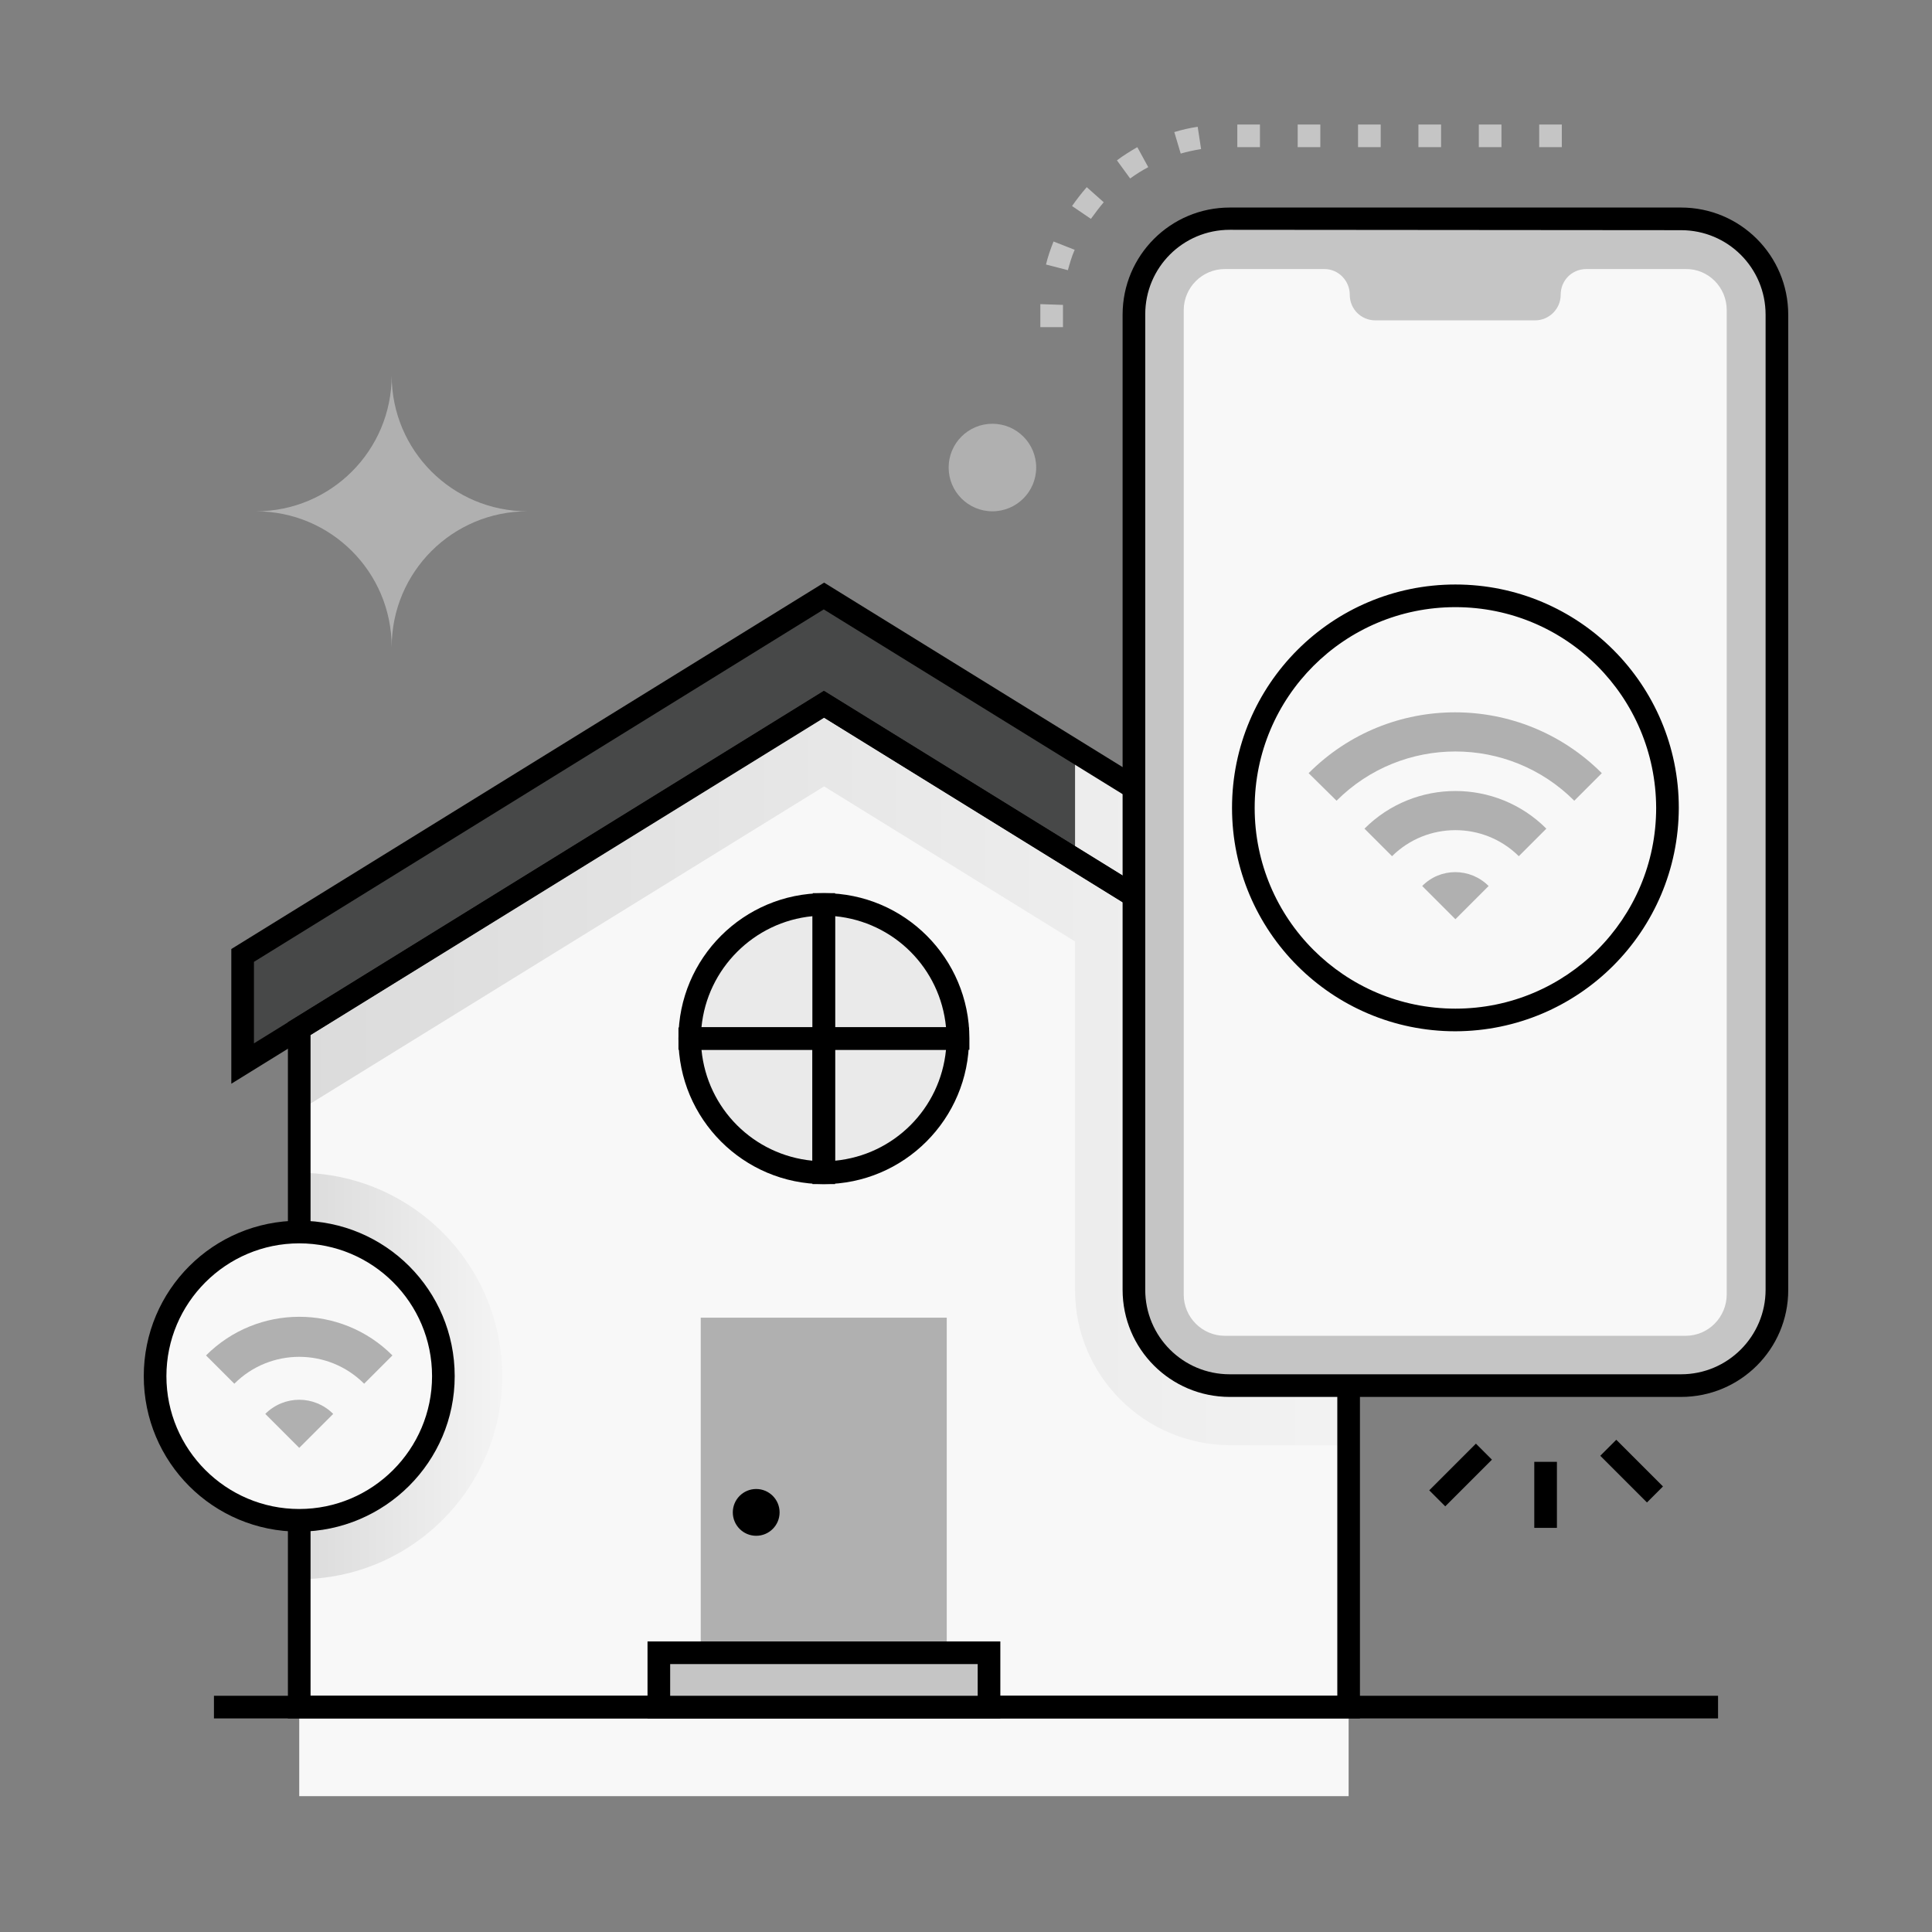 <svg xmlns="http://www.w3.org/2000/svg" xmlns:xlink="http://www.w3.org/1999/xlink" id="Layer_1" x="0px" y="0px" viewBox="0 0 512 512" style="enable-background:new 0 0 512 512;" xml:space="preserve"><rect x="0" y="0" width="512" height="512" fill="#808080" stroke="none"/><style type="text/css">	.st0{fill:#F8F8F8;}	.st1{fill:url(#SVGID_1_);}	.st2{fill:#474848;}	.st3{fill:url(#SVGID_00000028324594853019546560000012996965672033552782_);}	.st4{fill:#B0B0B0;}	.st5{fill:#C5C5C5;}	.st6{fill:#EAEAEA;}</style><g>	<g id="Smarthome">		<polygon class="st0" points="357.4,272.6 357.4,452.4 79.3,452.4 79.3,272.6 218.3,186.6   "></polygon>		<rect x="79.3" y="452.4" class="st0" width="278.1" height="23.6"></rect>					<linearGradient id="SVGID_1_" gradientUnits="userSpaceOnUse" x1="79.3" y1="371.35" x2="133.1" y2="371.35" gradientTransform="matrix(1 0 0 -1 0 736)">			<stop offset="0" style="stop-color:#DBDBDB"></stop>			<stop offset="1" style="stop-color:#F4F4F4"></stop>		</linearGradient>		<path class="st1" d="M133.1,364.7c0,29.7-24.1,53.8-53.8,53.8V310.8C109,310.9,133.1,335,133.1,364.7z"></path>		<polygon class="st2" points="372.4,253.2 372.4,281.9 218.3,186.6 64.3,281.9 64.3,253.2 218.3,158   "></polygon>					<linearGradient id="SVGID_00000072241206916120617520000003393777056242319287_" gradientUnits="userSpaceOnUse" x1="79.3" y1="451.15" x2="372.5" y2="451.15" gradientTransform="matrix(1 0 0 -1 0 736)">			<stop offset="0" style="stop-color:#DBDBDB"></stop>			<stop offset="1" style="stop-color:#F4F4F4"></stop>		</linearGradient>		<path style="fill:url(#SVGID_00000072241206916120617520000003393777056242319287_);" d="M284.9,199.1v28.7l-66.5-41.1L79.3,272.6    v21.7l139.1-85.9l66.5,41.1v92.4c0,22.7,18.4,41,41.1,41.1h31.5V272.6l15,9.3v-28.7L284.9,199.1z"></path>		<path d="M360.4,455.4H76.3V270.9l142.1-87.8l142,87.8L360.4,455.4z M82.3,449.4h272.1V274.3l-136-84.1L82.3,274.3V449.4z"></path>		<path d="M375.4,287.2l-157.1-97.1l-157,97.1v-35.7l157.1-97.1l157.1,97.1v35.7L375.4,287.2L375.4,287.2z M218.3,183.1l151.1,93.4    v-21.6l-151.1-93.4l-151,93.4v21.6L218.3,183.1z"></path>		<rect x="56.7" y="449.4" width="398.6" height="6"></rect>		<rect x="185.7" y="349.2" class="st4" width="65.2" height="103.1"></rect>		<rect x="174.6" y="438" class="st5" width="87.5" height="14.4"></rect>		<path d="M265.1,455.4h-93.5V435h93.5V455.4z M177.6,449.4h81.5V441h-81.5V449.4z"></path>		<path class="st6" d="M253.9,275.2c0-19.6-15.9-35.5-35.5-35.5v35.5H253.9z"></path>		<path class="st6" d="M218.3,239.7c-19.6,0-35.5,15.9-35.5,35.5h35.5V239.7z"></path>		<path class="st6" d="M218.3,275.2v35.5c19.6,0,35.5-15.9,35.5-35.5C253.9,275.1,255.1,275.2,218.3,275.2z"></path>		<path class="st6" d="M182.8,275.2c0,19.6,15.9,35.5,35.5,35.5v-35.5H182.8z"></path>		<path d="M256.9,278.2h-41.5v-41.5h3c21.3,0,38.5,17.3,38.5,38.5V278.2z M221.3,272.2h29.4c-1.5-15.6-13.8-27.9-29.4-29.4V272.2z"></path>		<path d="M221.3,278.2h-41.5v-3c0-21.3,17.3-38.5,38.5-38.5h3V278.2z M185.9,272.2h29.4v-29.4C199.8,244.3,187.4,256.7,185.9,272.2    z"></path>		<path d="M218.3,313.8h-3v-41.5h41.5v3C256.8,296.5,239.6,313.8,218.3,313.8z M221.3,278.2v29.4c15.6-1.5,27.9-13.8,29.4-29.4    H221.3z"></path>		<path d="M221.3,313.8h-3c-21.3,0-38.5-17.3-38.5-38.5v-3h41.5V313.8z M185.9,278.2c1.5,15.6,13.8,27.9,29.4,29.4v-29.4H185.9z"></path>		<path class="st5" d="M470.9,83.4v258.5c0,14-11.4,25.4-25.4,25.4l0,0H325.9c-14,0-25.4-11.4-25.4-25.4V83.4    c0-14,11.4-25.4,25.4-25.4l0,0h119.6C459.5,57.9,470.9,69.3,470.9,83.4z"></path>		<path d="M445.5,370.2H325.9c-15.7,0-28.4-12.7-28.4-28.4V83.4c0-15.7,12.7-28.4,28.4-28.4h119.6c15.7,0,28.4,12.7,28.4,28.4v258.5    C473.9,357.5,461.2,370.2,445.5,370.2z M325.9,60.9c-12.4,0-22.4,10-22.4,22.4v258.5c0,12.4,10,22.4,22.4,22.4h119.6    c12.4,0,22.4-10.1,22.4-22.4V83.4c0-12.4-10-22.4-22.4-22.4L325.9,60.9L325.9,60.9z"></path>		<path class="st0" d="M457.6,82.2V343c0,6-4.8,11-10.9,11c0,0,0,0-0.1,0h-122c-6,0-10.9-4.9-10.9-10.9c0,0,0,0,0-0.1V82.2    c0-6,4.9-10.9,10.9-10.9H351c3.7,0,6.7,3.1,6.7,6.8c0,3.8,3,6.8,6.8,6.8l0,0h42.3c3.7,0,6.8-3,6.8-6.8l0,0c0-3.8,3-6.8,6.8-6.8    l0,0h26.3C452.7,71.2,457.6,76.1,457.6,82.2z"></path>					<ellipse transform="matrix(6.652055e-02 -0.998 0.998 6.652055e-02 -289.887 419.551)" class="st0" cx="79.3" cy="364.7" rx="38.2" ry="38.2"></ellipse>		<path d="M79.3,405.9c-22.8,0-41.2-18.4-41.2-41.2c0-22.8,18.4-41.2,41.2-41.2s41.2,18.4,41.2,41.2l0,0    C120.5,387.4,102,405.8,79.3,405.9z M79.3,329.5c-19.4,0-35.2,15.8-35.2,35.2c0,19.4,15.8,35.2,35.2,35.2s35.2-15.8,35.2-35.2    C114.5,345.2,98.7,329.5,79.3,329.5L79.3,329.5z"></path>		<path class="st4" d="M62.1,366.7l-7.5-7.5c13.6-13.6,35.7-13.7,49.4,0l0,0l-7.5,7.5C87,357.2,71.6,357.2,62.1,366.7L62.1,366.7z"></path>		<path class="st4" d="M88.3,374.7l-9,9l-9-9C75.3,369.7,83.3,369.7,88.3,374.7z"></path>		<circle class="st0" cx="385.7" cy="214.1" r="56.2"></circle>		<path d="M385.7,273.3c-32.7,0-59.2-26.5-59.2-59.2s26.5-59.2,59.2-59.2s59.2,26.5,59.2,59.2l0,0    C444.8,246.8,418.4,273.2,385.7,273.3z M385.7,160.9c-29.4,0-53.2,23.8-53.2,53.2s23.8,53.2,53.2,53.2c29.4,0,53.2-23.8,53.2-53.2    l0,0C438.8,184.7,415.1,160.9,385.7,160.9z"></path>		<path class="st4" d="M368.9,226.9l-7.3-7.3c13.3-13.3,34.9-13.3,48.2,0l0,0l-7.3,7.3C393.2,217.7,378.2,217.7,368.9,226.9    L368.9,226.9z"></path>		<path class="st4" d="M417.2,212.2c-17.4-17.4-45.6-17.4-63,0l-7.4-7.3c21.4-21.5,56.2-21.5,77.7,0l0,0L417.2,212.2z"></path>		<path class="st4" d="M394.5,234.8l-8.8,8.8l-8.8-8.8C381.7,229.9,389.6,229.9,394.5,234.8L394.5,234.8z"></path>		<circle cx="200.4" cy="400.8" r="6.2"></circle>		<rect x="406.6" y="387.4" width="6" height="17.5"></rect>		<rect x="429.5" y="381.1" transform="matrix(0.707 -0.707 0.707 0.707 -149.003 420.014)" width="6" height="17.5"></rect>		<rect x="378.4" y="387.9" transform="matrix(0.707 -0.707 0.707 0.707 -163.011 388.238)" width="17.5" height="6"></rect>		<path class="st4" d="M67.8,135.5c19.9,0,36,16.1,36,36c0-19.9,16.1-36,36-36c-19.9,0-36-16.1-36-36    C103.8,119.4,87.7,135.5,67.8,135.5z"></path>		<circle class="st4" cx="263" cy="123.9" r="11.6"></circle>		<path class="st5" d="M281.7,86.7h-6c0-4.6,0-5,0-6.1l6,0.2C281.7,81.9,281.7,82.2,281.7,86.7z M283,71.6l-5.8-1.5    c0.5-2.1,1.2-4.1,2-6.1l5.6,2.2C284,68,283.5,69.8,283,71.6z M289.1,58l-5-3.4c1.2-1.7,2.5-3.4,3.9-5l4.5,4    C291.3,55,290.2,56.5,289.1,58z M299.5,47.3l-3.5-4.8c1.7-1.3,3.5-2.4,5.4-3.5l2.9,5.3C302.6,45.2,301,46.2,299.5,47.3L299.5,47.3    z M312.9,40.7l-1.7-5.7c2-0.6,4.1-1.1,6.2-1.4l0.9,5.9C316.5,39.8,314.6,40.2,312.9,40.7L312.9,40.7z M413.9,39h-6v-6h6V39z     M397.9,39h-6v-6h6V39z M381.9,39h-6v-6h6V39z M365.9,39h-6v-6h6V39z M349.9,39h-6v-6h6V39z M333.9,39h-6v-6h6V39z"></path>	</g></g></svg>